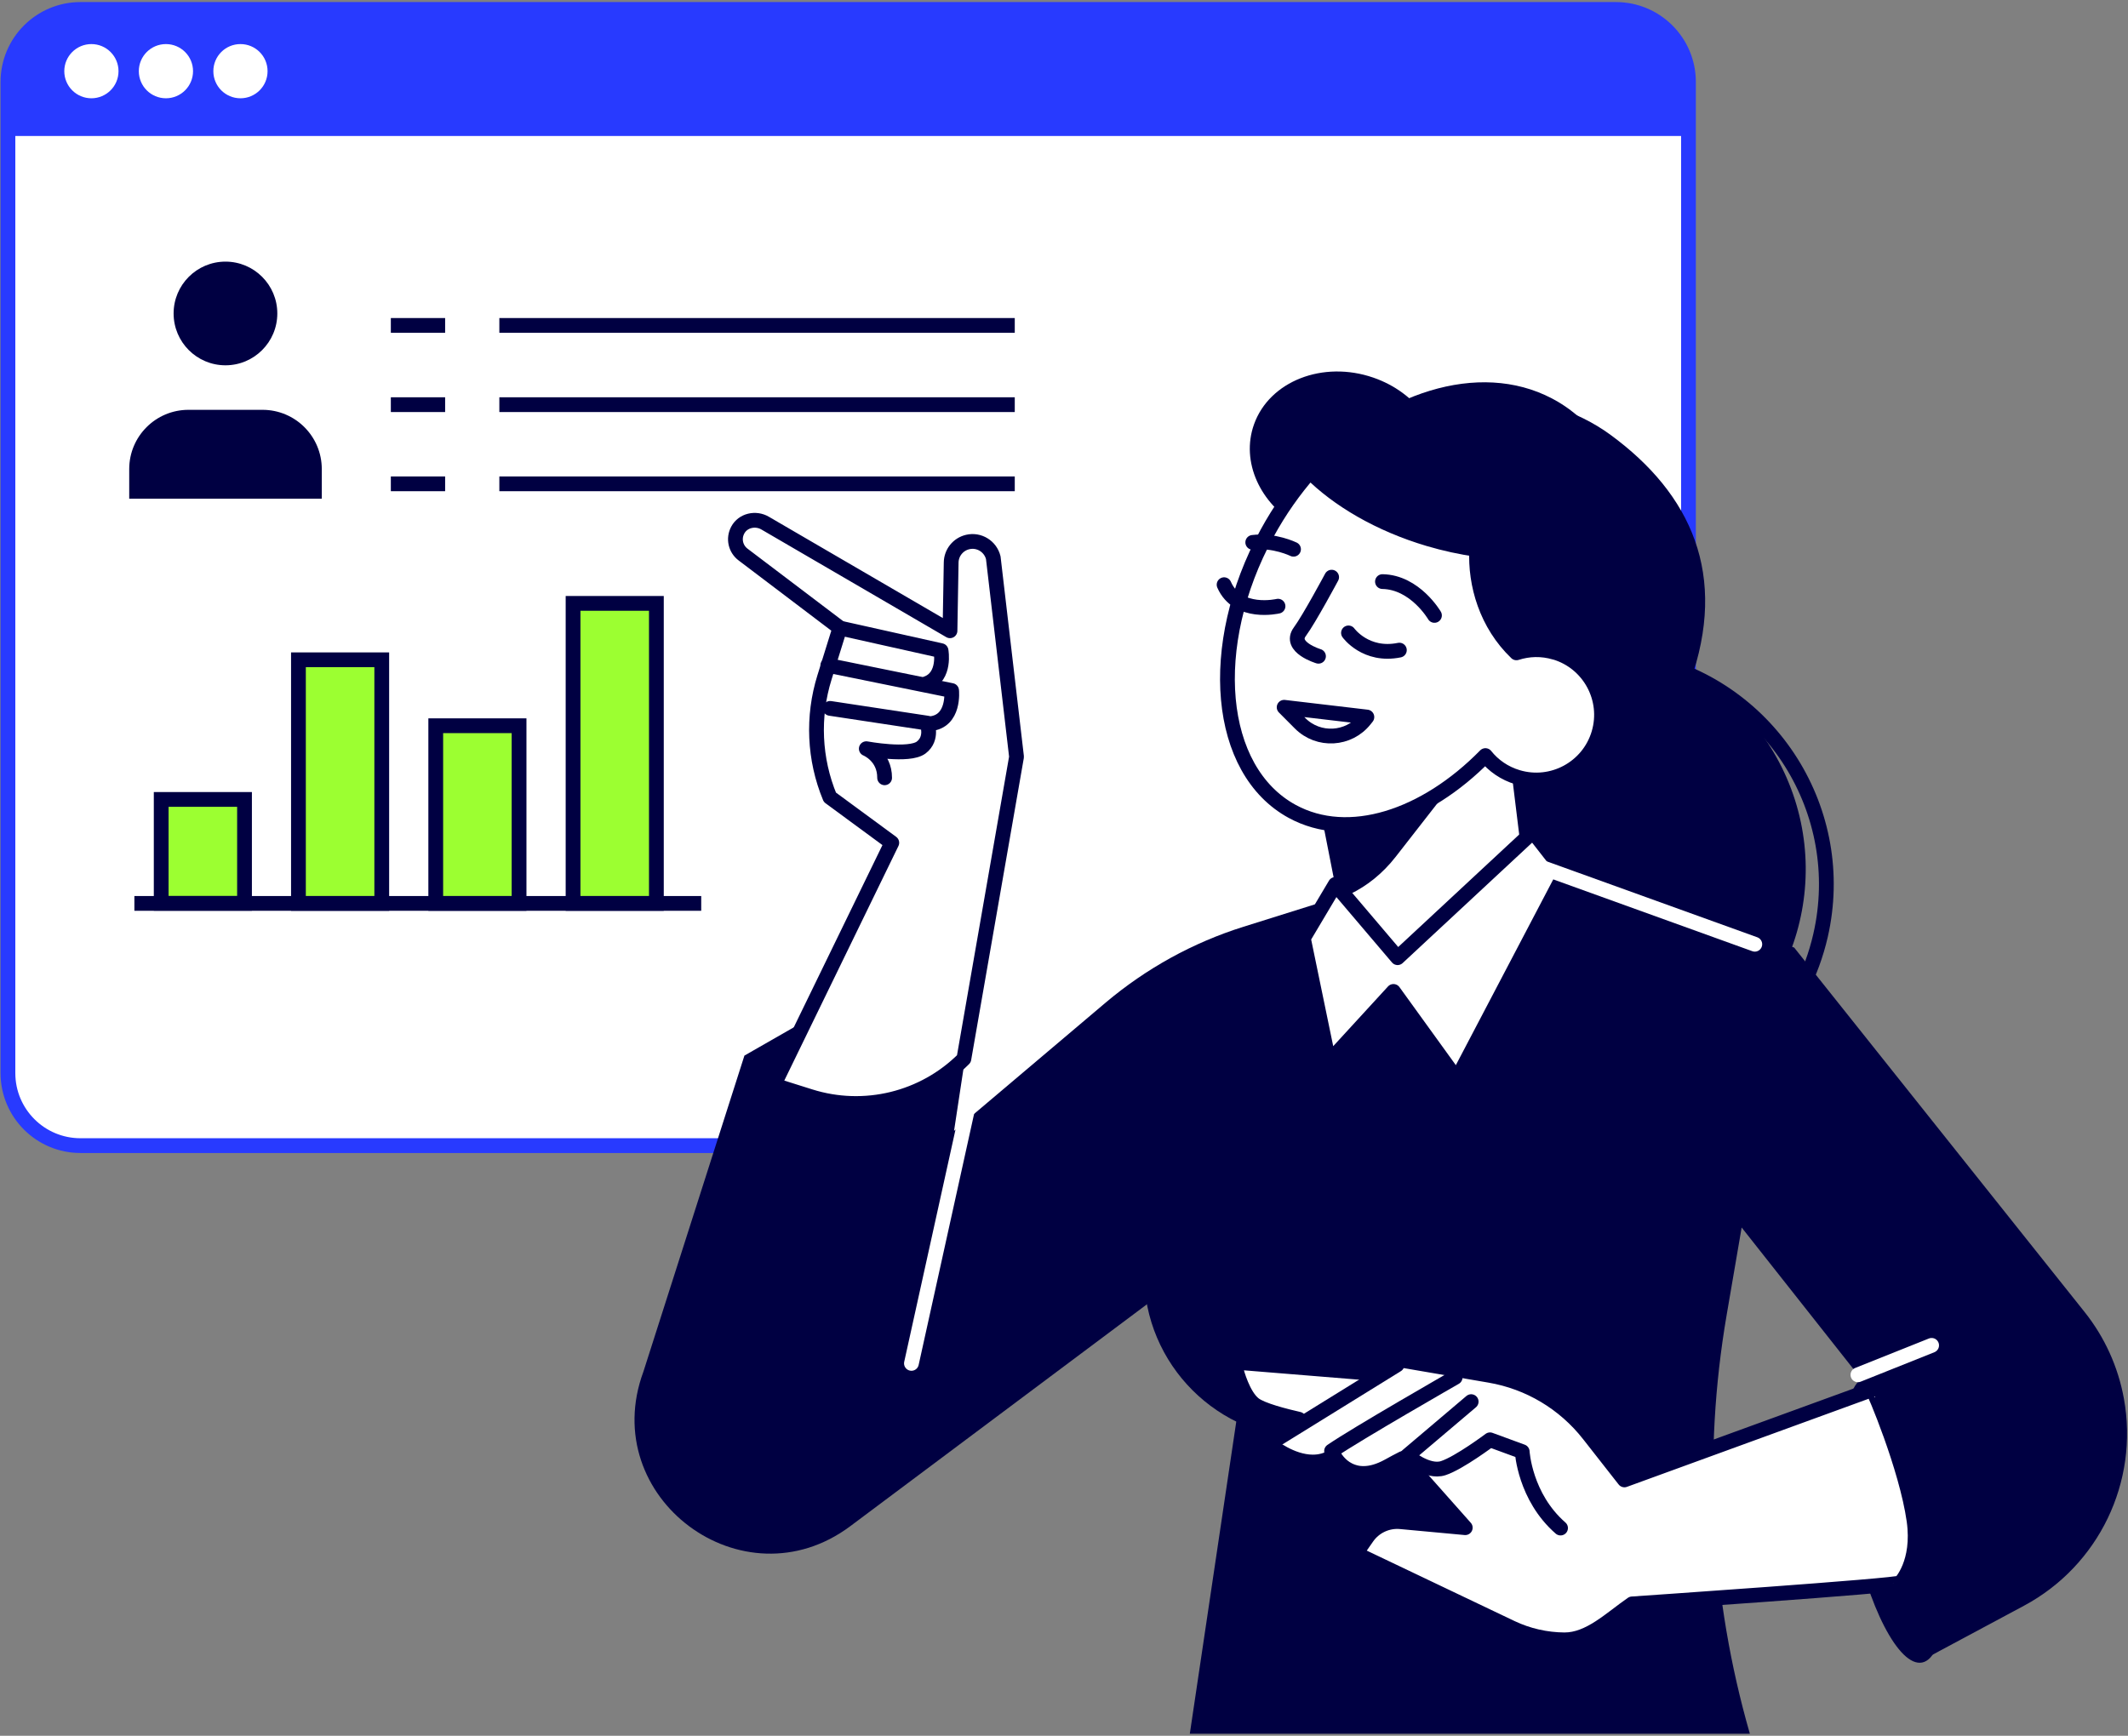 <svg width="516" height="421" viewBox="0 0 516 421" fill="none" xmlns="http://www.w3.org/2000/svg">
<rect x="0" y="0" width="516" height="421" fill="#808080" stroke="none"/>
<g clip-path="url(#clip0_1_890)">
<path d="M391.835 2.291H19.512C9.799 2.291 1.924 10.165 1.924 19.879V260.273C1.924 269.987 9.799 277.861 19.512 277.861H391.835C401.548 277.861 409.423 269.987 409.423 260.273V19.879C409.423 10.165 401.548 2.291 391.835 2.291Z" fill="white" stroke="#283AFF" stroke-width="3.582" stroke-linecap="round" stroke-linejoin="round"/>
<path d="M391.835 2.291H19.512C9.787 2.291 1.924 10.154 1.924 19.879V32.989H409.423V19.879C409.423 10.172 401.56 2.291 391.835 2.291Z" fill="#283AFF"/>
<path d="M22.163 23.837C25.793 23.837 28.736 20.894 28.736 17.264C28.736 13.634 25.793 10.691 22.163 10.691C18.533 10.691 15.59 13.634 15.59 17.264C15.59 20.894 18.533 23.837 22.163 23.837Z" fill="white"/>
<path d="M40.234 23.837C43.865 23.837 46.808 20.894 46.808 17.264C46.808 13.634 43.865 10.691 40.234 10.691C36.604 10.691 33.661 13.634 33.661 17.264C33.661 20.894 36.604 23.837 40.234 23.837Z" fill="white"/>
<path d="M64.879 17.264C64.879 20.9 61.942 23.837 58.306 23.837C54.67 23.837 51.733 20.9 51.733 17.264C51.733 13.628 54.67 10.691 58.306 10.691C61.942 10.691 64.879 13.628 64.879 17.264Z" fill="white"/>
<path d="M322.664 283.019L206.193 370.154C180.151 389.64 144.742 363.222 156.008 332.703L180.509 256.028L198.957 245.461C210.742 240.16 224.408 241.145 235.315 248.076L231.339 274.279L268.091 243.187C277.906 234.894 289.261 228.625 301.53 224.775L323.453 217.897L322.664 283.019Z" fill="#000042"/>
<path d="M283.745 239.354L305.184 308.435L288.509 420.5H424.306C414.814 387.491 412.879 352.781 418.682 318.93L422.318 297.724L452.103 335.444L465.608 402.948L490.772 389.462C508.897 379.754 518.694 359.444 515.005 339.205C513.608 331.521 510.33 324.303 505.458 318.196L435.052 229.826C433.458 229.432 376.288 206.399 379.852 210.375L283.763 239.354H283.745Z" fill="#000042"/>
<path d="M317.506 348.93C339.654 348.93 357.608 330.976 357.608 308.828C357.608 286.681 339.654 268.727 317.506 268.727C295.359 268.727 277.405 286.681 277.405 308.828C277.405 330.976 295.359 348.93 317.506 348.93Z" fill="#000042"/>
<path d="M469.441 366.625C473.184 385.754 471.679 402.142 466.073 403.234C460.485 404.327 452.909 389.712 449.166 370.584C445.423 351.455 446.927 335.067 452.533 333.975C458.139 332.882 465.697 347.497 469.441 366.625Z" fill="#000042"/>
<path d="M59.291 193.897H39.088V219.097H59.291V193.897Z" fill="#9CFF31" stroke="#000042" stroke-width="3.582"/>
<path d="M92.569 160.028H72.366V219.115H92.569V160.028Z" fill="#9CFF31" stroke="#000042" stroke-width="3.582"/>
<path d="M125.864 176.022H105.661V219.115H125.864V176.022Z" fill="#9CFF31" stroke="#000042" stroke-width="3.582"/>
<path d="M159.16 146.345H138.957V219.115H159.16V146.345Z" fill="#9CFF31" stroke="#000042" stroke-width="3.582"/>
<path d="M32.587 219.115H170.032" stroke="#000042" stroke-width="3.582"/>
<path d="M390.455 105.419C374.157 93.509 350.175 94.207 345.357 100.548C342.491 96.626 338.246 93.402 333.017 91.593C320.784 87.366 307.817 92.434 304.073 102.93C300.832 112.028 305.56 122.184 314.838 127.503C311.005 133.431 307.673 140.058 305.094 147.276C294.814 176.076 340.915 194.614 349.745 197.658C373.602 205.915 400.485 191.515 409.781 165.509C419.076 139.503 410.139 119.819 390.455 105.419Z" fill="#000042"/>
<path d="M404.434 261.803C432.587 249.55 445.477 216.795 433.224 188.642C420.971 160.489 388.216 147.599 360.063 159.852C331.91 172.105 319.02 204.861 331.273 233.013C343.526 261.166 376.282 274.056 404.434 261.803Z" fill="#000042"/>
<path d="M428.874 251.354C434.874 244.602 439.297 236.291 441.447 226.888C448.288 196.96 429.59 167.157 399.662 160.297C369.733 153.455 339.93 172.154 333.071 202.082C326.229 232.01 344.927 261.813 374.856 268.673" stroke="#000042" stroke-width="3.582" stroke-linecap="round" stroke-linejoin="round"/>
<path d="M367.602 181.396L370.396 204.16L379.852 211.36L362.855 233.175C352.163 246.894 330.24 241.306 327.429 224.13L320.282 187.754L367.62 181.413L367.602 181.396Z" fill="white" stroke="#000042" stroke-width="3.582" stroke-linecap="round" stroke-linejoin="round"/>
<path d="M326.641 213.778C326.82 214.852 327.07 215.873 327.375 216.858C331.476 214.87 335.256 211.879 338.426 207.813L365.22 173.443L364.181 172.655L323.918 197.228L326.623 213.778H326.641Z" fill="#000042"/>
<path d="M381.482 112.458C375.5 111.688 370.127 112.602 366.115 115.485C354.796 123.617 353.685 151.288 373.727 162.84C374.981 163.557 376.593 163.646 377.614 164.632C387.697 146.238 388.647 126.429 381.482 112.458Z" fill="#000042"/>
<path d="M317.256 113.999C323.972 120.948 334.217 127.038 346.45 130.691C367.029 136.817 386.694 134.023 395.112 124.781C393.017 112.297 386.623 102.035 376.288 96.626C358.629 87.366 334.79 95.139 317.256 114.017V113.999Z" fill="#000042"/>
<path d="M387.679 177.903C385.19 186.267 376.396 191.031 368.014 188.542C359.649 186.052 354.885 177.258 357.375 168.876C359.864 160.512 368.658 155.748 377.041 158.237C385.405 160.727 390.169 169.521 387.679 177.903Z" fill="white"/>
<path d="M377.041 158.238C373.87 157.288 370.647 157.396 367.709 158.345C360.473 151.414 357.644 141.814 358.073 133.253C354.276 132.715 350.372 131.873 346.432 130.709C334.45 127.145 324.384 121.217 317.65 114.429C313.799 118.799 310.253 123.814 307.226 129.366C292.342 156.662 295.082 186.859 313.333 196.799C326.999 204.25 345.5 198.232 360.187 183.259C362.121 185.694 364.808 187.575 368.014 188.524C376.378 191.014 385.19 186.25 387.679 177.885C390.169 169.521 385.405 160.709 377.041 158.22V158.238Z" fill="white" stroke="#000042" stroke-width="3.582" stroke-linecap="round" stroke-linejoin="round"/>
<path d="M313.655 133.217C313.655 133.217 308.945 130.906 303.769 131.551" stroke="#000042" stroke-width="3.582" stroke-linecap="round" stroke-linejoin="round"/>
<path d="M347.829 149.264C347.829 149.264 343.136 141.204 335.22 141.061" stroke="#000042" stroke-width="3.582" stroke-linecap="round" stroke-linejoin="round"/>
<path d="M322.897 139.987C322.897 139.987 317.453 150.16 315.196 153.205C312.402 156.984 319.709 159.169 319.709 159.169" stroke="#000042" stroke-width="3.582" stroke-linecap="round" stroke-linejoin="round"/>
<path d="M331.441 173.909L311.381 171.545L315.25 175.431C319.691 179.891 327.053 179.479 330.957 174.536L331.441 173.927V173.909Z" stroke="#000042" stroke-width="3.582" stroke-linecap="round" stroke-linejoin="round"/>
<path d="M326.981 153.509C326.981 153.509 331.154 159.348 339.321 157.682" stroke="#000042" stroke-width="3.582" stroke-linecap="round" stroke-linejoin="round"/>
<path d="M309.894 147.026C309.894 147.026 300.115 149.336 296.82 141.814" stroke="#000042" stroke-width="3.582" stroke-linecap="round" stroke-linejoin="round"/>
<path d="M316.038 227.551L322.235 257.533L337.888 240.464L353.256 261.742L379.494 211.7L371.721 201.742L338.891 232.279L323.793 214.512L316.038 227.551Z" fill="white" stroke="#000042" stroke-width="3.582" stroke-linecap="round" stroke-linejoin="round"/>
<path d="M372.688 209.963L425.506 229.019" stroke="white" stroke-width="3.582" stroke-linecap="round" stroke-linejoin="round"/>
<path d="M121.082 78.93H246.061" stroke="#000042" stroke-width="3.582"/>
<path d="M121.082 98.148H246.061" stroke="#000042" stroke-width="3.582"/>
<path d="M121.082 117.348H246.061" stroke="#000042" stroke-width="3.582"/>
<path d="M94.772 78.93H107.936" stroke="#000042" stroke-width="3.582"/>
<path d="M94.772 98.148H107.936" stroke="#000042" stroke-width="3.582"/>
<path d="M94.772 117.348H107.936" stroke="#000042" stroke-width="3.582"/>
<path d="M78.026 120.948V113.766C78.026 105.831 71.596 99.401 63.661 99.401H45.697C37.763 99.401 31.333 105.831 31.333 113.766V120.948H78.043H78.026Z" fill="#000042"/>
<path d="M54.67 88.601C61.614 88.601 67.243 82.972 67.243 76.028C67.243 69.084 61.614 63.455 54.67 63.455C47.726 63.455 42.097 69.084 42.097 76.028C42.097 82.972 47.726 88.601 54.67 88.601Z" fill="#000042"/>
<path d="M299.972 330.966C300.241 330.643 300.635 330.482 301.064 330.518L332.748 333.097C332.748 333.097 332.838 333.133 332.891 333.133L338.067 329.927C338.067 329.927 338.175 329.891 338.229 329.873C338.318 329.837 338.408 329.784 338.515 329.766C338.605 329.766 338.694 329.766 338.784 329.766C338.856 329.766 338.909 329.766 338.981 329.766L361.226 333.581C370.754 335.21 379.297 340.315 385.262 347.927L393.894 358.942L454.038 337.019C454.253 336.948 462.312 355.933 464.121 368.828C465.554 379.091 460.844 383.873 460.844 383.873C460.897 384.572 395.757 389.013 395.757 389.013C390.563 392.595 385.423 397.772 379.315 397.736C374.945 397.7 370.557 396.733 366.491 394.798L330.133 377.461C329.793 377.3 329.542 376.995 329.435 376.619C329.345 376.261 329.399 375.867 329.614 375.545L331.459 372.894C333.285 370.243 336.42 368.775 339.644 369.079L355.297 370.53L342.885 356.542C342.653 356.273 342.545 355.951 342.563 355.61C341.309 354.84 340.467 354.142 340.378 354.07C340.27 353.981 340.199 353.855 340.127 353.748C339.07 354.285 337.888 354.912 336.67 355.592C334.485 356.792 332.444 357.401 330.563 357.384C329.667 357.384 328.826 357.24 328.02 356.954C325.369 356.058 323.99 353.998 323.47 353.085C321.787 354.195 320.014 354.625 318.276 354.607C313.082 354.572 308.336 350.703 308.067 350.488C307.745 350.219 307.566 349.825 307.602 349.395C307.638 348.984 307.853 348.607 308.211 348.375L314.927 344.219C311.524 343.449 306.008 342.034 304.127 340.601C301.387 338.506 299.864 332.757 299.703 332.112C299.596 331.7 299.703 331.27 299.972 330.948V330.966Z" fill="white" stroke="#000042" stroke-width="3.582" stroke-linecap="round" stroke-linejoin="round"/>
<path d="M308.909 349.503L338.748 331.038" stroke="#000042" stroke-width="3.582" stroke-linecap="round" stroke-linejoin="round"/>
<path d="M352.844 334.082C352.844 334.082 328.915 347.784 322.88 351.939" stroke="#000042" stroke-width="3.582" stroke-linecap="round" stroke-linejoin="round"/>
<path d="M356.73 339.957L341.22 353.103C341.22 353.103 346.127 357.33 349.942 356.094C353.775 354.858 361.297 349.216 361.297 349.216L369.106 352.082C369.106 352.082 369.715 363.043 378.402 370.619" stroke="#000042" stroke-width="3.582" stroke-linecap="round" stroke-linejoin="round"/>
<path d="M468.384 326.309L450.509 333.455" stroke="white" stroke-width="3.582" stroke-linecap="round" stroke-linejoin="round"/>
<path d="M203.65 152.327L199.924 164.291C196.951 173.837 197.399 184.136 201.232 193.377L216.241 204.41L187.655 263.174L196.414 265.933C209.578 270.088 223.96 266.577 233.721 256.816L246.491 183.563L240.85 135.276C240.169 132.518 237.411 130.816 234.653 131.461C232.342 131.998 230.676 134.04 230.641 136.422L230.354 152.989L185.524 126.876C183.232 125.533 180.151 126.213 178.897 128.56C177.769 130.655 178.378 133.145 180.187 134.506L203.703 152.327H203.65Z" fill="white" stroke="#000042" stroke-width="3.582" stroke-linecap="round" stroke-linejoin="round"/>
<path d="M203.649 152.327L228.187 157.808C228.187 157.808 229.333 164.076 224.748 165.76" stroke="#000042" stroke-width="3.582" stroke-linecap="round" stroke-linejoin="round"/>
<path d="M200.73 161.371L230.748 167.479C230.748 167.479 231.572 175.055 225.464 175.539" stroke="#000042" stroke-width="3.582" stroke-linecap="round" stroke-linejoin="round"/>
<path d="M201.285 171.813L224.802 175.377C224.802 175.377 226.288 179.085 223.369 181.306C220.45 183.527 210.061 181.592 210.061 181.592C210.061 181.592 214.521 183.365 214.503 188.649" stroke="#000042" stroke-width="3.582" stroke-linecap="round" stroke-linejoin="round"/>
<path d="M221.005 330.679L234.509 269.515" stroke="white" stroke-width="3.582" stroke-linecap="round" stroke-linejoin="round"/>
</g>
<defs>
<clipPath id="clip0_1_890">
<rect width="515.624" height="420" fill="white" transform="translate(0.133 0.5)"/>
</clipPath>
</defs>
</svg>